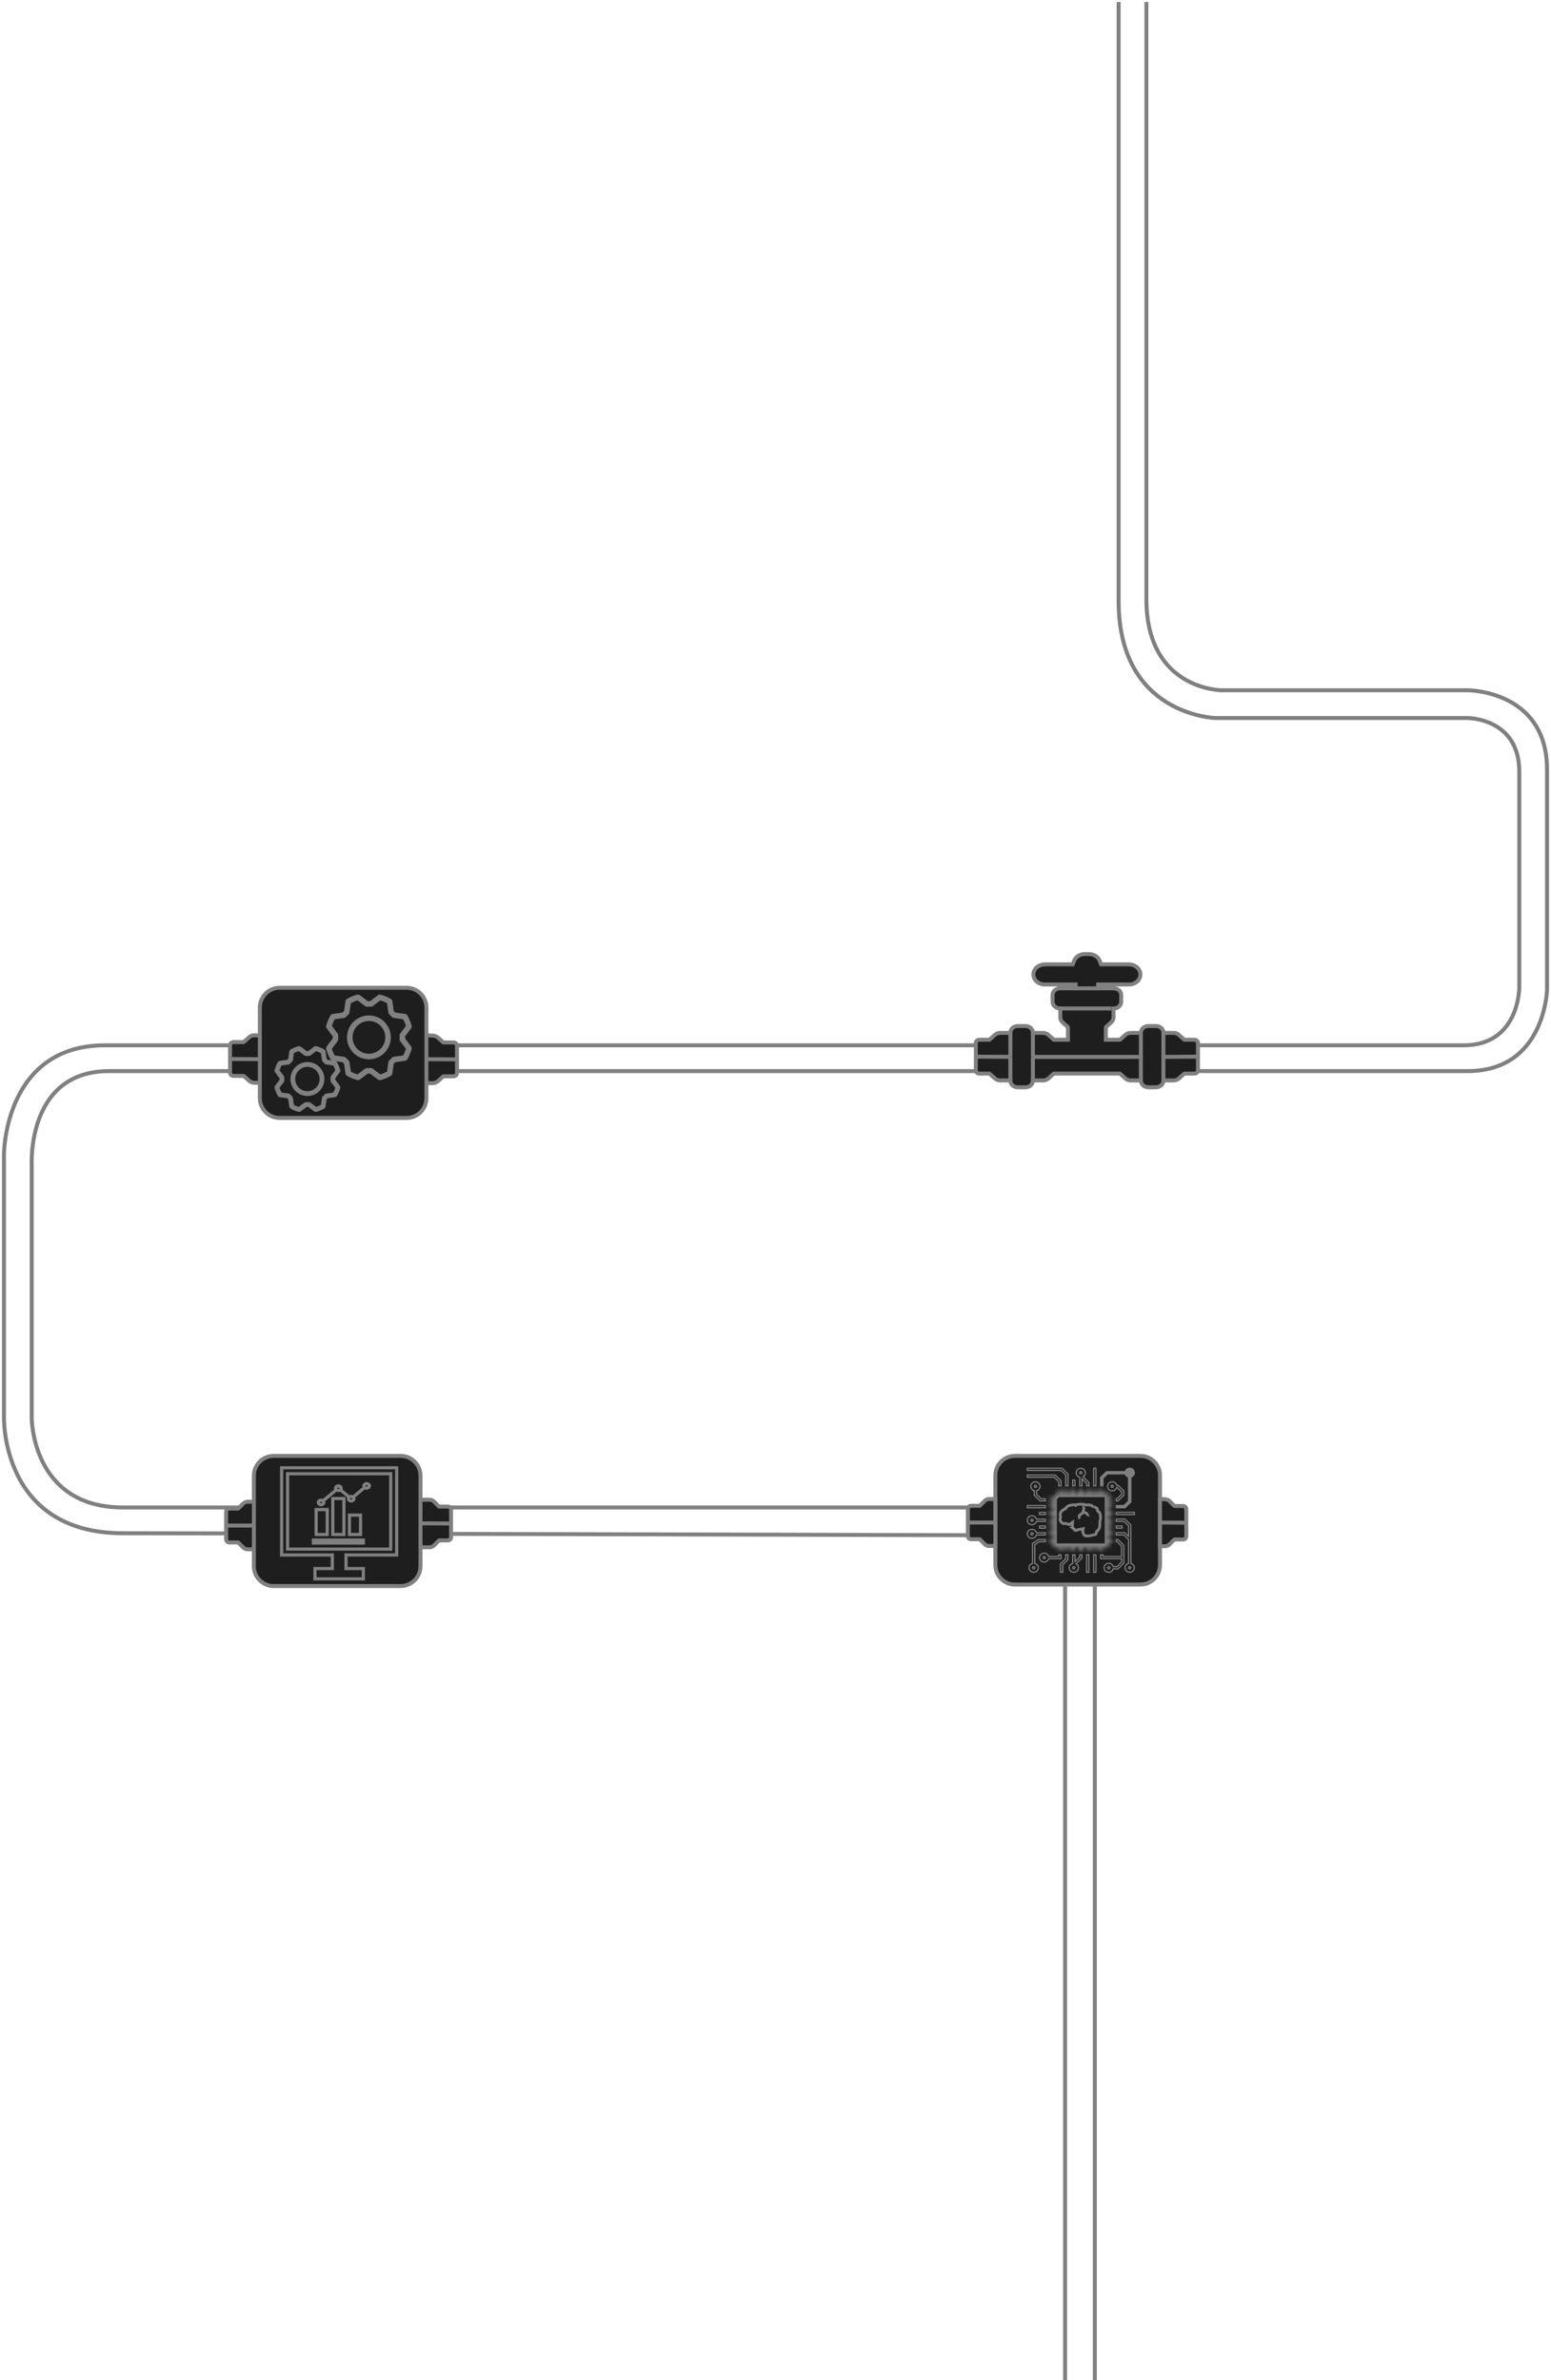 <svg width="100%" height="100%" viewBox="0 0 391 600" fill="none" xmlns="http://www.w3.org/2000/svg">
<path d="M268.5 399.5V600" stroke="#808080"/>
<path d="M276 399.5V600" stroke="gray"/>
<path d="M289 0.5C289 0.5 289 128 289 151C289 174 308 174 308 174H370C370 174 390 174 390 194C390 214 390 249.5 390 249.5C390 249.5 389.5 270 370 270C350.5 270 48.5 270 27.5 270C6.5 270 8 294 8 294V357.5C8 357.5 8 380 31 380C54 380 246.5 380 246.5 380" stroke="#808080"/>
<path d="M282 0.5C282 0.5 282 122.5 282 151.5C282 180.5 306.5 181 306.5 181H370C370 181 383 181 383 194.5C383 208 383 249 383 249C383 249 383 263.5 369 263.5C355 263.5 52 263.5 26.5 263.5C1 263.5 1 291 1 291V357C1 357 5.72205e-06 386.5 31 386.5C62 386.5 246 387 246 387" stroke="#808080"/>
<path d="M109.063 273.041H107.5V267V260.959L109.062 261.054C109.563 261.054 110.034 261.228 110.388 261.544L111.757 262.766C111.768 262.776 111.783 262.782 111.799 262.782H114.301C114.802 262.782 115.208 263.144 115.208 263.592V267.048V270.503C115.208 270.951 114.802 271.313 114.301 271.313H111.799C111.783 271.313 111.768 271.319 111.756 271.329L110.388 272.551C110.034 272.867 109.563 273.041 109.063 273.041Z" fill="#1E1E1E"/>
<path d="M64.146 260.959L65.5 261.054V266.993V272.946H64.146C63.645 272.946 63.175 272.772 62.821 272.456L61.452 271.234C61.441 271.224 61.425 271.218 61.409 271.218H58.907C58.406 271.218 58 270.856 58 270.408V266.952V263.497C58 263.049 58.406 262.687 58.907 262.687H61.409C61.425 262.687 61.441 262.681 61.452 262.671L62.82 261.449C63.175 261.133 63.645 260.959 64.146 260.959Z" fill="#1E1E1E"/>
<path d="M65.5 254C65.5 251.239 67.739 249 70.5 249H102.5C105.261 249 107.5 251.239 107.5 254V276.812C107.5 279.574 105.261 281.812 102.5 281.812H70.5C67.739 281.812 65.5 279.574 65.5 276.812V254Z" fill="#1E1E1E"/>
<path d="M115.208 267.048V270.503C115.208 270.951 114.802 271.313 114.301 271.313H111.799C111.783 271.313 111.768 271.319 111.756 271.329L110.388 272.551C110.034 272.867 109.563 273.041 109.063 273.041H107.5V267M115.208 267.048V263.592C115.208 263.144 114.802 262.782 114.301 262.782H111.799C111.783 262.782 111.768 262.776 111.757 262.766L110.388 261.544C110.034 261.228 109.563 261.054 109.062 261.054L107.5 260.959V267M115.208 267.048L107.5 267M58 266.952V263.497C58 263.049 58.406 262.687 58.907 262.687H61.409C61.425 262.687 61.441 262.681 61.452 262.671L62.82 261.449C63.175 261.133 63.645 260.959 64.146 260.959L65.5 261.054V266.993M58 266.952V270.408C58 270.856 58.406 271.218 58.907 271.218H61.409C61.425 271.218 61.441 271.224 61.452 271.234L62.821 272.456C63.175 272.772 63.645 272.946 64.146 272.946H65.5V266.993M58 266.952L65.5 266.993M70.5 281.812H102.5C105.261 281.812 107.5 279.574 107.5 276.812V254C107.5 251.239 105.261 249 102.5 249H70.5C67.739 249 65.5 251.239 65.5 254V276.812C65.5 279.574 67.739 281.812 70.5 281.812Z" stroke="#808080"/>
<mask id="path-7-outside-1_35_72" maskUnits="userSpaceOnUse" x="68.5" y="250" width="36" height="31" fill="black">
<rect fill="white" x="68.5" y="250" width="36" height="31"/>
<path d="M93 256.27C91.966 256.27 90.954 256.577 90.094 257.152C89.234 257.726 88.564 258.543 88.168 259.499C87.773 260.454 87.669 261.506 87.871 262.52C88.073 263.535 88.571 264.466 89.302 265.198C90.033 265.929 90.965 266.427 91.98 266.629C92.994 266.831 94.046 266.727 95.001 266.331C95.957 265.936 96.774 265.265 97.348 264.405C97.923 263.545 98.23 262.534 98.23 261.5C98.228 260.113 97.677 258.784 96.696 257.804C95.716 256.823 94.386 256.272 93 256.27ZM93 265.925C92.125 265.925 91.269 265.665 90.541 265.179C89.814 264.693 89.247 264.002 88.912 263.193C88.577 262.385 88.489 261.495 88.66 260.637C88.831 259.778 89.252 258.99 89.871 258.371C90.49 257.752 91.278 257.331 92.137 257.16C92.995 256.989 93.885 257.077 94.693 257.412C95.502 257.747 96.193 258.314 96.679 259.042C97.165 259.769 97.425 260.625 97.425 261.5C97.424 262.673 96.957 263.798 96.127 264.627C95.298 265.457 94.173 265.924 93 265.925ZM103.42 263.995L101.84 261.889C101.847 261.631 101.842 261.3 101.838 261.114L103.419 259.006C103.456 258.957 103.481 258.9 103.492 258.84C103.504 258.78 103.501 258.719 103.485 258.66C103.243 257.762 102.886 256.9 102.424 256.094C102.393 256.041 102.351 255.996 102.301 255.962C102.25 255.927 102.192 255.905 102.132 255.896L99.528 255.524C99.353 255.333 99.167 255.147 98.975 254.972L98.604 252.369C98.595 252.309 98.573 252.251 98.538 252.2C98.504 252.15 98.459 252.108 98.406 252.077C97.6 251.614 96.738 251.257 95.841 251.014C95.782 250.998 95.72 250.996 95.66 251.007C95.6 251.019 95.544 251.044 95.495 251.08L93.391 252.658C93.131 252.647 92.869 252.647 92.609 252.658L90.506 251.081C90.457 251.045 90.4 251.019 90.341 251.008C90.281 250.996 90.219 250.999 90.16 251.015C89.262 251.257 88.4 251.614 87.594 252.076C87.541 252.107 87.496 252.149 87.462 252.199C87.427 252.25 87.405 252.308 87.396 252.368L87.025 254.972C86.833 255.147 86.647 255.333 86.472 255.525L83.869 255.896C83.809 255.905 83.751 255.927 83.701 255.962C83.65 255.996 83.608 256.041 83.577 256.094C83.114 256.9 82.757 257.762 82.514 258.659C82.498 258.718 82.496 258.78 82.507 258.84C82.519 258.9 82.544 258.956 82.581 259.005L84.16 261.111C84.153 261.369 84.158 261.7 84.162 261.886L82.581 263.994C82.544 264.043 82.519 264.1 82.508 264.16C82.496 264.22 82.499 264.281 82.515 264.34C82.757 265.238 83.114 266.1 83.576 266.906C83.607 266.959 83.649 267.004 83.699 267.038C83.75 267.073 83.808 267.095 83.868 267.104L86.472 267.476C86.647 267.667 86.833 267.853 87.025 268.028L87.396 270.631C87.405 270.691 87.427 270.749 87.462 270.8C87.496 270.85 87.541 270.892 87.594 270.923C88.4 271.386 89.262 271.743 90.159 271.986C90.218 272.002 90.28 272.004 90.34 271.993C90.4 271.981 90.456 271.956 90.505 271.92L92.609 270.342C92.869 270.353 93.131 270.353 93.391 270.342L95.494 271.919C95.543 271.955 95.6 271.981 95.659 271.992C95.719 272.004 95.781 272.001 95.84 271.985C96.738 271.743 97.6 271.386 98.406 270.924C98.459 270.893 98.504 270.851 98.538 270.801C98.573 270.75 98.595 270.692 98.604 270.632L98.976 268.026C99.163 267.849 99.394 267.611 99.522 267.476L102.131 267.104C102.191 267.095 102.249 267.073 102.3 267.038C102.35 267.004 102.392 266.959 102.423 266.906C102.886 266.1 103.243 265.238 103.486 264.341C103.502 264.282 103.504 264.22 103.493 264.16C103.481 264.1 103.456 264.044 103.42 263.995ZM101.821 266.335L99.27 266.7C99.18 266.712 99.097 266.756 99.034 266.822C99.029 266.827 98.572 267.313 98.331 267.526C98.26 267.589 98.213 267.676 98.2 267.77L97.835 270.321C97.195 270.672 96.519 270.952 95.818 271.156L93.757 269.61C93.681 269.553 93.587 269.525 93.491 269.531C93.164 269.55 92.836 269.55 92.509 269.531C92.414 269.525 92.319 269.553 92.243 269.61L90.181 271.157C89.481 270.952 88.805 270.672 88.165 270.321L87.8 267.77C87.787 267.676 87.74 267.589 87.669 267.526C87.424 267.309 87.192 267.077 86.974 266.831C86.911 266.76 86.824 266.713 86.73 266.7L84.179 266.335C83.828 265.695 83.548 265.019 83.344 264.318L84.89 262.257C84.944 262.184 84.973 262.095 84.97 262.003C84.97 261.997 84.95 261.33 84.969 261.009C84.975 260.914 84.947 260.819 84.89 260.743L83.343 258.681C83.548 257.981 83.828 257.304 84.18 256.665L86.73 256.301C86.824 256.287 86.911 256.24 86.974 256.169C87.191 255.924 87.423 255.692 87.669 255.474C87.74 255.411 87.787 255.324 87.8 255.23L88.165 252.679C88.805 252.328 89.481 252.048 90.182 251.844L92.243 253.39C92.319 253.447 92.413 253.475 92.509 253.469C92.836 253.45 93.164 253.45 93.491 253.469C93.586 253.475 93.681 253.447 93.757 253.39L95.819 251.843C96.519 252.048 97.195 252.328 97.835 252.679L98.2 255.23C98.213 255.324 98.26 255.411 98.331 255.474C98.576 255.691 98.808 255.923 99.026 256.169C99.089 256.24 99.176 256.287 99.27 256.3L101.821 256.665C102.172 257.305 102.452 257.981 102.656 258.682L101.11 260.743C101.056 260.816 101.027 260.905 101.03 260.997C101.03 261.003 101.05 261.67 101.031 261.991C101.025 262.086 101.053 262.181 101.11 262.257L102.657 264.319C102.452 265.019 102.172 265.696 101.821 266.335Z"/>
<path d="M77.5 268.016C76.712 268.016 75.942 268.249 75.286 268.687C74.631 269.125 74.12 269.747 73.819 270.475C73.517 271.203 73.438 272.004 73.592 272.777C73.746 273.55 74.125 274.26 74.683 274.817C75.24 275.375 75.95 275.754 76.723 275.908C77.496 276.062 78.297 275.983 79.025 275.681C79.753 275.38 80.375 274.869 80.813 274.214C81.251 273.558 81.484 272.788 81.484 272C81.483 270.944 81.063 269.931 80.316 269.184C79.569 268.437 78.556 268.017 77.5 268.016ZM77.5 275.371C76.833 275.371 76.181 275.174 75.627 274.803C75.072 274.433 74.64 273.906 74.385 273.29C74.13 272.674 74.063 271.996 74.193 271.342C74.323 270.688 74.644 270.087 75.116 269.616C75.588 269.144 76.188 268.823 76.842 268.693C77.496 268.563 78.174 268.63 78.79 268.885C79.406 269.14 79.933 269.572 80.303 270.127C80.674 270.681 80.871 271.333 80.871 272C80.87 272.894 80.515 273.751 79.883 274.383C79.251 275.015 78.394 275.37 77.5 275.371ZM85.439 273.901L84.235 272.296C84.241 272.1 84.237 271.847 84.234 271.706L85.438 270.1C85.466 270.063 85.485 270.019 85.494 269.974C85.503 269.928 85.501 269.881 85.489 269.836C85.304 269.152 85.032 268.495 84.68 267.881C84.657 267.841 84.625 267.806 84.586 267.78C84.548 267.754 84.504 267.737 84.457 267.73L82.474 267.447C82.34 267.301 82.199 267.16 82.053 267.026L81.769 265.043C81.763 264.997 81.746 264.953 81.72 264.915C81.694 264.876 81.659 264.844 81.619 264.821C81.005 264.468 80.348 264.196 79.665 264.011C79.62 263.998 79.573 263.997 79.527 264.006C79.481 264.014 79.438 264.033 79.401 264.061L77.798 265.264C77.6 265.255 77.4 265.255 77.202 265.264L75.6 264.062C75.562 264.034 75.519 264.015 75.474 264.006C75.428 263.997 75.381 263.999 75.336 264.011C74.652 264.196 73.995 264.467 73.381 264.82C73.341 264.843 73.306 264.875 73.28 264.914C73.254 264.952 73.237 264.996 73.231 265.043L72.947 267.026C72.801 267.16 72.66 267.301 72.526 267.447L70.543 267.731C70.497 267.737 70.453 267.754 70.415 267.78C70.376 267.806 70.344 267.841 70.321 267.881C69.968 268.495 69.695 269.152 69.511 269.835C69.499 269.88 69.497 269.928 69.505 269.973C69.514 270.019 69.533 270.062 69.561 270.099L70.765 271.704C70.759 271.9 70.763 272.153 70.766 272.294L69.562 273.9C69.534 273.937 69.515 273.981 69.506 274.026C69.497 274.072 69.499 274.119 69.511 274.164C69.696 274.848 69.968 275.505 70.32 276.119C70.343 276.159 70.375 276.194 70.414 276.22C70.452 276.246 70.496 276.263 70.543 276.27L72.526 276.553C72.66 276.699 72.801 276.84 72.947 276.974L73.231 278.957C73.237 279.003 73.254 279.047 73.28 279.085C73.306 279.124 73.341 279.156 73.381 279.179C73.995 279.532 74.652 279.804 75.335 279.989C75.38 280.002 75.427 280.003 75.473 279.994C75.519 279.986 75.562 279.967 75.599 279.939L77.202 278.736C77.4 278.745 77.6 278.745 77.798 278.736L79.4 279.938C79.438 279.966 79.481 279.985 79.526 279.994C79.572 280.003 79.619 280.001 79.664 279.989C80.348 279.804 81.005 279.533 81.619 279.18C81.659 279.157 81.694 279.125 81.72 279.086C81.746 279.048 81.763 279.004 81.769 278.957L82.053 276.972C82.196 276.837 82.372 276.656 82.469 276.553L84.457 276.269C84.503 276.263 84.547 276.246 84.585 276.22C84.624 276.194 84.656 276.159 84.679 276.119C85.032 275.505 85.305 274.848 85.489 274.165C85.501 274.12 85.503 274.072 85.495 274.027C85.486 273.981 85.467 273.938 85.439 273.901ZM84.22 275.684L82.277 275.962C82.209 275.971 82.145 276.004 82.097 276.055C82.094 276.059 81.745 276.429 81.562 276.591C81.507 276.639 81.472 276.705 81.462 276.777L81.184 278.721C80.697 278.988 80.181 279.202 79.647 279.357L78.077 278.179C78.019 278.136 77.947 278.114 77.874 278.119C77.625 278.134 77.375 278.134 77.126 278.119C77.053 278.114 76.981 278.136 76.923 278.179L75.353 279.358C74.819 279.202 74.303 278.988 73.816 278.72L73.538 276.777C73.528 276.705 73.493 276.639 73.438 276.591C73.251 276.426 73.075 276.249 72.909 276.062C72.861 276.007 72.795 275.972 72.723 275.962L70.779 275.684C70.511 275.196 70.298 274.681 70.143 274.147L71.321 272.577C71.362 272.521 71.384 272.453 71.382 272.384C71.382 272.378 71.367 271.87 71.381 271.626C71.386 271.553 71.364 271.481 71.321 271.423L70.142 269.853C70.298 269.319 70.512 268.803 70.78 268.316L72.723 268.039C72.795 268.028 72.861 267.993 72.909 267.938C73.074 267.751 73.251 267.574 73.438 267.409C73.493 267.361 73.528 267.295 73.538 267.223L73.816 265.279C74.303 265.012 74.819 264.798 75.353 264.643L76.923 265.821C76.981 265.864 77.053 265.886 77.126 265.881C77.375 265.866 77.625 265.866 77.874 265.881C77.947 265.886 78.019 265.864 78.077 265.821L79.647 264.642C80.181 264.798 80.697 265.012 81.184 265.28L81.462 267.223C81.472 267.295 81.507 267.361 81.562 267.409C81.749 267.574 81.925 267.751 82.091 267.938C82.139 267.993 82.205 268.028 82.277 268.038L84.221 268.316C84.489 268.804 84.702 269.319 84.857 269.853L83.679 271.423C83.638 271.479 83.616 271.547 83.618 271.616C83.618 271.622 83.633 272.13 83.619 272.374C83.614 272.447 83.636 272.519 83.679 272.577L84.858 274.147C84.702 274.681 84.488 275.197 84.22 275.684Z"/>
</mask>
<path d="M93 256.27C91.966 256.27 90.954 256.577 90.094 257.152C89.234 257.726 88.564 258.543 88.168 259.499C87.773 260.454 87.669 261.506 87.871 262.52C88.073 263.535 88.571 264.466 89.302 265.198C90.033 265.929 90.965 266.427 91.98 266.629C92.994 266.831 94.046 266.727 95.001 266.331C95.957 265.936 96.774 265.265 97.348 264.405C97.923 263.545 98.23 262.534 98.23 261.5C98.228 260.113 97.677 258.784 96.696 257.804C95.716 256.823 94.386 256.272 93 256.27ZM93 265.925C92.125 265.925 91.269 265.665 90.541 265.179C89.814 264.693 89.247 264.002 88.912 263.193C88.577 262.385 88.489 261.495 88.66 260.637C88.831 259.778 89.252 258.99 89.871 258.371C90.49 257.752 91.278 257.331 92.137 257.16C92.995 256.989 93.885 257.077 94.693 257.412C95.502 257.747 96.193 258.314 96.679 259.042C97.165 259.769 97.425 260.625 97.425 261.5C97.424 262.673 96.957 263.798 96.127 264.627C95.298 265.457 94.173 265.924 93 265.925ZM103.42 263.995L101.84 261.889C101.847 261.631 101.842 261.3 101.838 261.114L103.419 259.006C103.456 258.957 103.481 258.9 103.492 258.84C103.504 258.78 103.501 258.719 103.485 258.66C103.243 257.762 102.886 256.9 102.424 256.094C102.393 256.041 102.351 255.996 102.301 255.962C102.25 255.927 102.192 255.905 102.132 255.896L99.528 255.524C99.353 255.333 99.167 255.147 98.975 254.972L98.604 252.369C98.595 252.309 98.573 252.251 98.538 252.2C98.504 252.15 98.459 252.108 98.406 252.077C97.6 251.614 96.738 251.257 95.841 251.014C95.782 250.998 95.72 250.996 95.66 251.007C95.6 251.019 95.544 251.044 95.495 251.08L93.391 252.658C93.131 252.647 92.869 252.647 92.609 252.658L90.506 251.081C90.457 251.045 90.4 251.019 90.341 251.008C90.281 250.996 90.219 250.999 90.16 251.015C89.262 251.257 88.4 251.614 87.594 252.076C87.541 252.107 87.496 252.149 87.462 252.199C87.427 252.25 87.405 252.308 87.396 252.368L87.025 254.972C86.833 255.147 86.647 255.333 86.472 255.525L83.869 255.896C83.809 255.905 83.751 255.927 83.701 255.962C83.65 255.996 83.608 256.041 83.577 256.094C83.114 256.9 82.757 257.762 82.514 258.659C82.498 258.718 82.496 258.78 82.507 258.84C82.519 258.9 82.544 258.956 82.581 259.005L84.16 261.111C84.153 261.369 84.158 261.7 84.162 261.886L82.581 263.994C82.544 264.043 82.519 264.1 82.508 264.16C82.496 264.22 82.499 264.281 82.515 264.34C82.757 265.238 83.114 266.1 83.576 266.906C83.607 266.959 83.649 267.004 83.699 267.038C83.75 267.073 83.808 267.095 83.868 267.104L86.472 267.476C86.647 267.667 86.833 267.853 87.025 268.028L87.396 270.631C87.405 270.691 87.427 270.749 87.462 270.8C87.496 270.85 87.541 270.892 87.594 270.923C88.4 271.386 89.262 271.743 90.159 271.986C90.218 272.002 90.28 272.004 90.34 271.993C90.4 271.981 90.456 271.956 90.505 271.92L92.609 270.342C92.869 270.353 93.131 270.353 93.391 270.342L95.494 271.919C95.543 271.955 95.6 271.981 95.659 271.992C95.719 272.004 95.781 272.001 95.84 271.985C96.738 271.743 97.6 271.386 98.406 270.924C98.459 270.893 98.504 270.851 98.538 270.801C98.573 270.75 98.595 270.692 98.604 270.632L98.976 268.026C99.163 267.849 99.394 267.611 99.522 267.476L102.131 267.104C102.191 267.095 102.249 267.073 102.3 267.038C102.35 267.004 102.392 266.959 102.423 266.906C102.886 266.1 103.243 265.238 103.486 264.341C103.502 264.282 103.504 264.22 103.493 264.16C103.481 264.1 103.456 264.044 103.42 263.995ZM101.821 266.335L99.27 266.7C99.18 266.712 99.097 266.756 99.034 266.822C99.029 266.827 98.572 267.313 98.331 267.526C98.26 267.589 98.213 267.676 98.2 267.77L97.835 270.321C97.195 270.672 96.519 270.952 95.818 271.156L93.757 269.61C93.681 269.553 93.587 269.525 93.491 269.531C93.164 269.55 92.836 269.55 92.509 269.531C92.414 269.525 92.319 269.553 92.243 269.61L90.181 271.157C89.481 270.952 88.805 270.672 88.165 270.321L87.8 267.77C87.787 267.676 87.74 267.589 87.669 267.526C87.424 267.309 87.192 267.077 86.974 266.831C86.911 266.76 86.824 266.713 86.73 266.7L84.179 266.335C83.828 265.695 83.548 265.019 83.344 264.318L84.89 262.257C84.944 262.184 84.973 262.095 84.97 262.003C84.97 261.997 84.95 261.33 84.969 261.009C84.975 260.914 84.947 260.819 84.89 260.743L83.343 258.681C83.548 257.981 83.828 257.304 84.18 256.665L86.73 256.301C86.824 256.287 86.911 256.24 86.974 256.169C87.191 255.924 87.423 255.692 87.669 255.474C87.74 255.411 87.787 255.324 87.8 255.23L88.165 252.679C88.805 252.328 89.481 252.048 90.182 251.844L92.243 253.39C92.319 253.447 92.413 253.475 92.509 253.469C92.836 253.45 93.164 253.45 93.491 253.469C93.586 253.475 93.681 253.447 93.757 253.39L95.819 251.843C96.519 252.048 97.195 252.328 97.835 252.679L98.2 255.23C98.213 255.324 98.26 255.411 98.331 255.474C98.576 255.691 98.808 255.923 99.026 256.169C99.089 256.24 99.176 256.287 99.27 256.3L101.821 256.665C102.172 257.305 102.452 257.981 102.656 258.682L101.11 260.743C101.056 260.816 101.027 260.905 101.03 260.997C101.03 261.003 101.05 261.67 101.031 261.991C101.025 262.086 101.053 262.181 101.11 262.257L102.657 264.319C102.452 265.019 102.172 265.696 101.821 266.335Z" fill="#808080"/>
<path d="M77.5 268.016C76.712 268.016 75.942 268.249 75.286 268.687C74.631 269.125 74.12 269.747 73.819 270.475C73.517 271.203 73.438 272.004 73.592 272.777C73.746 273.55 74.125 274.26 74.683 274.817C75.24 275.375 75.95 275.754 76.723 275.908C77.496 276.062 78.297 275.983 79.025 275.681C79.753 275.38 80.375 274.869 80.813 274.214C81.251 273.558 81.484 272.788 81.484 272C81.483 270.944 81.063 269.931 80.316 269.184C79.569 268.437 78.556 268.017 77.5 268.016ZM77.5 275.371C76.833 275.371 76.181 275.174 75.627 274.803C75.072 274.433 74.64 273.906 74.385 273.29C74.13 272.674 74.063 271.996 74.193 271.342C74.323 270.688 74.644 270.087 75.116 269.616C75.588 269.144 76.188 268.823 76.842 268.693C77.496 268.563 78.174 268.63 78.79 268.885C79.406 269.14 79.933 269.572 80.303 270.127C80.674 270.681 80.871 271.333 80.871 272C80.87 272.894 80.515 273.751 79.883 274.383C79.251 275.015 78.394 275.37 77.5 275.371ZM85.439 273.901L84.235 272.296C84.241 272.1 84.237 271.847 84.234 271.706L85.438 270.1C85.466 270.063 85.485 270.019 85.494 269.974C85.503 269.928 85.501 269.881 85.489 269.836C85.304 269.152 85.032 268.495 84.68 267.881C84.657 267.841 84.625 267.806 84.586 267.78C84.548 267.754 84.504 267.737 84.457 267.73L82.474 267.447C82.34 267.301 82.199 267.16 82.053 267.026L81.769 265.043C81.763 264.997 81.746 264.953 81.72 264.915C81.694 264.876 81.659 264.844 81.619 264.821C81.005 264.468 80.348 264.196 79.665 264.011C79.62 263.998 79.573 263.997 79.527 264.006C79.481 264.014 79.438 264.033 79.401 264.061L77.798 265.264C77.6 265.255 77.4 265.255 77.202 265.264L75.6 264.062C75.562 264.034 75.519 264.015 75.474 264.006C75.428 263.997 75.381 263.999 75.336 264.011C74.652 264.196 73.995 264.467 73.381 264.82C73.341 264.843 73.306 264.875 73.28 264.914C73.254 264.952 73.237 264.996 73.231 265.043L72.947 267.026C72.801 267.16 72.66 267.301 72.526 267.447L70.543 267.731C70.497 267.737 70.453 267.754 70.415 267.78C70.376 267.806 70.344 267.841 70.321 267.881C69.968 268.495 69.695 269.152 69.511 269.835C69.499 269.88 69.497 269.928 69.505 269.973C69.514 270.019 69.533 270.062 69.561 270.099L70.765 271.704C70.759 271.9 70.763 272.153 70.766 272.294L69.562 273.9C69.534 273.937 69.515 273.981 69.506 274.026C69.497 274.072 69.499 274.119 69.511 274.164C69.696 274.848 69.968 275.505 70.32 276.119C70.343 276.159 70.375 276.194 70.414 276.22C70.452 276.246 70.496 276.263 70.543 276.27L72.526 276.553C72.66 276.699 72.801 276.84 72.947 276.974L73.231 278.957C73.237 279.003 73.254 279.047 73.28 279.085C73.306 279.124 73.341 279.156 73.381 279.179C73.995 279.532 74.652 279.804 75.335 279.989C75.38 280.002 75.427 280.003 75.473 279.994C75.519 279.986 75.562 279.967 75.599 279.939L77.202 278.736C77.4 278.745 77.6 278.745 77.798 278.736L79.4 279.938C79.438 279.966 79.481 279.985 79.526 279.994C79.572 280.003 79.619 280.001 79.664 279.989C80.348 279.804 81.005 279.533 81.619 279.18C81.659 279.157 81.694 279.125 81.72 279.086C81.746 279.048 81.763 279.004 81.769 278.957L82.053 276.972C82.196 276.837 82.372 276.656 82.469 276.553L84.457 276.269C84.503 276.263 84.547 276.246 84.585 276.22C84.624 276.194 84.656 276.159 84.679 276.119C85.032 275.505 85.305 274.848 85.489 274.165C85.501 274.12 85.503 274.072 85.495 274.027C85.486 273.981 85.467 273.938 85.439 273.901ZM84.22 275.684L82.277 275.962C82.209 275.971 82.145 276.004 82.097 276.055C82.094 276.059 81.745 276.429 81.562 276.591C81.507 276.639 81.472 276.705 81.462 276.777L81.184 278.721C80.697 278.988 80.181 279.202 79.647 279.357L78.077 278.179C78.019 278.136 77.947 278.114 77.874 278.119C77.625 278.134 77.375 278.134 77.126 278.119C77.053 278.114 76.981 278.136 76.923 278.179L75.353 279.358C74.819 279.202 74.303 278.988 73.816 278.72L73.538 276.777C73.528 276.705 73.493 276.639 73.438 276.591C73.251 276.426 73.075 276.249 72.909 276.062C72.861 276.007 72.795 275.972 72.723 275.962L70.779 275.684C70.511 275.196 70.298 274.681 70.143 274.147L71.321 272.577C71.362 272.521 71.384 272.453 71.382 272.384C71.382 272.378 71.367 271.87 71.381 271.626C71.386 271.553 71.364 271.481 71.321 271.423L70.142 269.853C70.298 269.319 70.512 268.803 70.78 268.316L72.723 268.039C72.795 268.028 72.861 267.993 72.909 267.938C73.074 267.751 73.251 267.574 73.438 267.409C73.493 267.361 73.528 267.295 73.538 267.223L73.816 265.279C74.303 265.012 74.819 264.798 75.353 264.643L76.923 265.821C76.981 265.864 77.053 265.886 77.126 265.881C77.375 265.866 77.625 265.866 77.874 265.881C77.947 265.886 78.019 265.864 78.077 265.821L79.647 264.642C80.181 264.798 80.697 265.012 81.184 265.28L81.462 267.223C81.472 267.295 81.507 267.361 81.562 267.409C81.749 267.574 81.925 267.751 82.091 267.938C82.139 267.993 82.205 268.028 82.277 268.038L84.221 268.316C84.489 268.804 84.702 269.319 84.857 269.853L83.679 271.423C83.638 271.479 83.616 271.547 83.618 271.616C83.618 271.622 83.633 272.13 83.619 272.374C83.614 272.447 83.636 272.519 83.679 272.577L84.858 274.147C84.702 274.681 84.488 275.197 84.22 275.684Z" fill="#808080"/>
<path d="M93 256.27C91.966 256.27 90.954 256.577 90.094 257.152C89.234 257.726 88.564 258.543 88.168 259.499C87.773 260.454 87.669 261.506 87.871 262.52C88.073 263.535 88.571 264.466 89.302 265.198C90.033 265.929 90.965 266.427 91.98 266.629C92.994 266.831 94.046 266.727 95.001 266.331C95.957 265.936 96.774 265.265 97.348 264.405C97.923 263.545 98.23 262.534 98.23 261.5C98.228 260.113 97.677 258.784 96.696 257.804C95.716 256.823 94.386 256.272 93 256.27ZM93 265.925C92.125 265.925 91.269 265.665 90.541 265.179C89.814 264.693 89.247 264.002 88.912 263.193C88.577 262.385 88.489 261.495 88.66 260.637C88.831 259.778 89.252 258.99 89.871 258.371C90.49 257.752 91.278 257.331 92.137 257.16C92.995 256.989 93.885 257.077 94.693 257.412C95.502 257.747 96.193 258.314 96.679 259.042C97.165 259.769 97.425 260.625 97.425 261.5C97.424 262.673 96.957 263.798 96.127 264.627C95.298 265.457 94.173 265.924 93 265.925ZM103.42 263.995L101.84 261.889C101.847 261.631 101.842 261.3 101.838 261.114L103.419 259.006C103.456 258.957 103.481 258.9 103.492 258.84C103.504 258.78 103.501 258.719 103.485 258.66C103.243 257.762 102.886 256.9 102.424 256.094C102.393 256.041 102.351 255.996 102.301 255.962C102.25 255.927 102.192 255.905 102.132 255.896L99.528 255.524C99.353 255.333 99.167 255.147 98.975 254.972L98.604 252.369C98.595 252.309 98.573 252.251 98.538 252.2C98.504 252.15 98.459 252.108 98.406 252.077C97.6 251.614 96.738 251.257 95.841 251.014C95.782 250.998 95.72 250.996 95.66 251.007C95.6 251.019 95.544 251.044 95.495 251.08L93.391 252.658C93.131 252.647 92.869 252.647 92.609 252.658L90.506 251.081C90.457 251.045 90.4 251.019 90.341 251.008C90.281 250.996 90.219 250.999 90.16 251.015C89.262 251.257 88.4 251.614 87.594 252.076C87.541 252.107 87.496 252.149 87.462 252.199C87.427 252.25 87.405 252.308 87.396 252.368L87.025 254.972C86.833 255.147 86.647 255.333 86.472 255.525L83.869 255.896C83.809 255.905 83.751 255.927 83.701 255.962C83.65 255.996 83.608 256.041 83.577 256.094C83.114 256.9 82.757 257.762 82.514 258.659C82.498 258.718 82.496 258.78 82.507 258.84C82.519 258.9 82.544 258.956 82.581 259.005L84.16 261.111C84.153 261.369 84.158 261.7 84.162 261.886L82.581 263.994C82.544 264.043 82.519 264.1 82.508 264.16C82.496 264.22 82.499 264.281 82.515 264.34C82.757 265.238 83.114 266.1 83.576 266.906C83.607 266.959 83.649 267.004 83.699 267.038C83.75 267.073 83.808 267.095 83.868 267.104L86.472 267.476C86.647 267.667 86.833 267.853 87.025 268.028L87.396 270.631C87.405 270.691 87.427 270.749 87.462 270.8C87.496 270.85 87.541 270.892 87.594 270.923C88.4 271.386 89.262 271.743 90.159 271.986C90.218 272.002 90.28 272.004 90.34 271.993C90.4 271.981 90.456 271.956 90.505 271.92L92.609 270.342C92.869 270.353 93.131 270.353 93.391 270.342L95.494 271.919C95.543 271.955 95.6 271.981 95.659 271.992C95.719 272.004 95.781 272.001 95.84 271.985C96.738 271.743 97.6 271.386 98.406 270.924C98.459 270.893 98.504 270.851 98.538 270.801C98.573 270.75 98.595 270.692 98.604 270.632L98.976 268.026C99.163 267.849 99.394 267.611 99.522 267.476L102.131 267.104C102.191 267.095 102.249 267.073 102.3 267.038C102.35 267.004 102.392 266.959 102.423 266.906C102.886 266.1 103.243 265.238 103.486 264.341C103.502 264.282 103.504 264.22 103.493 264.16C103.481 264.1 103.456 264.044 103.42 263.995ZM101.821 266.335L99.27 266.7C99.18 266.712 99.097 266.756 99.034 266.822C99.029 266.827 98.572 267.313 98.331 267.526C98.26 267.589 98.213 267.676 98.2 267.77L97.835 270.321C97.195 270.672 96.519 270.952 95.818 271.156L93.757 269.61C93.681 269.553 93.587 269.525 93.491 269.531C93.164 269.55 92.836 269.55 92.509 269.531C92.414 269.525 92.319 269.553 92.243 269.61L90.181 271.157C89.481 270.952 88.805 270.672 88.165 270.321L87.8 267.77C87.787 267.676 87.74 267.589 87.669 267.526C87.424 267.309 87.192 267.077 86.974 266.831C86.911 266.76 86.824 266.713 86.73 266.7L84.179 266.335C83.828 265.695 83.548 265.019 83.344 264.318L84.89 262.257C84.944 262.184 84.973 262.095 84.97 262.003C84.97 261.997 84.95 261.33 84.969 261.009C84.975 260.914 84.947 260.819 84.89 260.743L83.343 258.681C83.548 257.981 83.828 257.304 84.18 256.665L86.73 256.301C86.824 256.287 86.911 256.24 86.974 256.169C87.191 255.924 87.423 255.692 87.669 255.474C87.74 255.411 87.787 255.324 87.8 255.23L88.165 252.679C88.805 252.328 89.481 252.048 90.182 251.844L92.243 253.39C92.319 253.447 92.413 253.475 92.509 253.469C92.836 253.45 93.164 253.45 93.491 253.469C93.586 253.475 93.681 253.447 93.757 253.39L95.819 251.843C96.519 252.048 97.195 252.328 97.835 252.679L98.2 255.23C98.213 255.324 98.26 255.411 98.331 255.474C98.576 255.691 98.808 255.923 99.026 256.169C99.089 256.24 99.176 256.287 99.27 256.3L101.821 256.665C102.172 257.305 102.452 257.981 102.656 258.682L101.11 260.743C101.056 260.816 101.027 260.905 101.03 260.997C101.03 261.003 101.05 261.67 101.031 261.991C101.025 262.086 101.053 262.181 101.11 262.257L102.657 264.319C102.452 265.019 102.172 265.696 101.821 266.335Z" stroke="#808080" stroke-width="0.6" mask="url(#path-7-outside-1_35_72)"/>
<path d="M77.5 268.016C76.712 268.016 75.942 268.249 75.286 268.687C74.631 269.125 74.12 269.747 73.819 270.475C73.517 271.203 73.438 272.004 73.592 272.777C73.746 273.55 74.125 274.26 74.683 274.817C75.24 275.375 75.95 275.754 76.723 275.908C77.496 276.062 78.297 275.983 79.025 275.681C79.753 275.38 80.375 274.869 80.813 274.214C81.251 273.558 81.484 272.788 81.484 272C81.483 270.944 81.063 269.931 80.316 269.184C79.569 268.437 78.556 268.017 77.5 268.016ZM77.5 275.371C76.833 275.371 76.181 275.174 75.627 274.803C75.072 274.433 74.64 273.906 74.385 273.29C74.13 272.674 74.063 271.996 74.193 271.342C74.323 270.688 74.644 270.087 75.116 269.616C75.588 269.144 76.188 268.823 76.842 268.693C77.496 268.563 78.174 268.63 78.79 268.885C79.406 269.14 79.933 269.572 80.303 270.127C80.674 270.681 80.871 271.333 80.871 272C80.87 272.894 80.515 273.751 79.883 274.383C79.251 275.015 78.394 275.37 77.5 275.371ZM85.439 273.901L84.235 272.296C84.241 272.1 84.237 271.847 84.234 271.706L85.438 270.1C85.466 270.063 85.485 270.019 85.494 269.974C85.503 269.928 85.501 269.881 85.489 269.836C85.304 269.152 85.032 268.495 84.68 267.881C84.657 267.841 84.625 267.806 84.586 267.78C84.548 267.754 84.504 267.737 84.457 267.73L82.474 267.447C82.34 267.301 82.199 267.16 82.053 267.026L81.769 265.043C81.763 264.997 81.746 264.953 81.72 264.915C81.694 264.876 81.659 264.844 81.619 264.821C81.005 264.468 80.348 264.196 79.665 264.011C79.62 263.998 79.573 263.997 79.527 264.006C79.481 264.014 79.438 264.033 79.401 264.061L77.798 265.264C77.6 265.255 77.4 265.255 77.202 265.264L75.6 264.062C75.562 264.034 75.519 264.015 75.474 264.006C75.428 263.997 75.381 263.999 75.336 264.011C74.652 264.196 73.995 264.467 73.381 264.82C73.341 264.843 73.306 264.875 73.28 264.914C73.254 264.952 73.237 264.996 73.231 265.043L72.947 267.026C72.801 267.16 72.66 267.301 72.526 267.447L70.543 267.731C70.497 267.737 70.453 267.754 70.415 267.78C70.376 267.806 70.344 267.841 70.321 267.881C69.968 268.495 69.695 269.152 69.511 269.835C69.499 269.88 69.497 269.928 69.505 269.973C69.514 270.019 69.533 270.062 69.561 270.099L70.765 271.704C70.759 271.9 70.763 272.153 70.766 272.294L69.562 273.9C69.534 273.937 69.515 273.981 69.506 274.026C69.497 274.072 69.499 274.119 69.511 274.164C69.696 274.848 69.968 275.505 70.32 276.119C70.343 276.159 70.375 276.194 70.414 276.22C70.452 276.246 70.496 276.263 70.543 276.27L72.526 276.553C72.66 276.699 72.801 276.84 72.947 276.974L73.231 278.957C73.237 279.003 73.254 279.047 73.28 279.085C73.306 279.124 73.341 279.156 73.381 279.179C73.995 279.532 74.652 279.804 75.335 279.989C75.38 280.002 75.427 280.003 75.473 279.994C75.519 279.986 75.562 279.967 75.599 279.939L77.202 278.736C77.4 278.745 77.6 278.745 77.798 278.736L79.4 279.938C79.438 279.966 79.481 279.985 79.526 279.994C79.572 280.003 79.619 280.001 79.664 279.989C80.348 279.804 81.005 279.533 81.619 279.18C81.659 279.157 81.694 279.125 81.72 279.086C81.746 279.048 81.763 279.004 81.769 278.957L82.053 276.972C82.196 276.837 82.372 276.656 82.469 276.553L84.457 276.269C84.503 276.263 84.547 276.246 84.585 276.22C84.624 276.194 84.656 276.159 84.679 276.119C85.032 275.505 85.305 274.848 85.489 274.165C85.501 274.12 85.503 274.072 85.495 274.027C85.486 273.981 85.467 273.938 85.439 273.901ZM84.22 275.684L82.277 275.962C82.209 275.971 82.145 276.004 82.097 276.055C82.094 276.059 81.745 276.429 81.562 276.591C81.507 276.639 81.472 276.705 81.462 276.777L81.184 278.721C80.697 278.988 80.181 279.202 79.647 279.357L78.077 278.179C78.019 278.136 77.947 278.114 77.874 278.119C77.625 278.134 77.375 278.134 77.126 278.119C77.053 278.114 76.981 278.136 76.923 278.179L75.353 279.358C74.819 279.202 74.303 278.988 73.816 278.72L73.538 276.777C73.528 276.705 73.493 276.639 73.438 276.591C73.251 276.426 73.075 276.249 72.909 276.062C72.861 276.007 72.795 275.972 72.723 275.962L70.779 275.684C70.511 275.196 70.298 274.681 70.143 274.147L71.321 272.577C71.362 272.521 71.384 272.453 71.382 272.384C71.382 272.378 71.367 271.87 71.381 271.626C71.386 271.553 71.364 271.481 71.321 271.423L70.142 269.853C70.298 269.319 70.512 268.803 70.78 268.316L72.723 268.039C72.795 268.028 72.861 267.993 72.909 267.938C73.074 267.751 73.251 267.574 73.438 267.409C73.493 267.361 73.528 267.295 73.538 267.223L73.816 265.279C74.303 265.012 74.819 264.798 75.353 264.643L76.923 265.821C76.981 265.864 77.053 265.886 77.126 265.881C77.375 265.866 77.625 265.866 77.874 265.881C77.947 265.886 78.019 265.864 78.077 265.821L79.647 264.642C80.181 264.798 80.697 265.012 81.184 265.28L81.462 267.223C81.472 267.295 81.507 267.361 81.562 267.409C81.749 267.574 81.925 267.751 82.091 267.938C82.139 267.993 82.205 268.028 82.277 268.038L84.221 268.316C84.489 268.804 84.702 269.319 84.857 269.853L83.679 271.423C83.638 271.479 83.616 271.547 83.618 271.616C83.618 271.622 83.633 272.13 83.619 272.374C83.614 272.447 83.636 272.519 83.679 272.577L84.858 274.147C84.702 274.681 84.488 275.197 84.22 275.684Z" stroke="#808080" stroke-width="0.6" mask="url(#path-7-outside-1_35_72)"/>
<path d="M108.268 390.041H106V383.993V378.054H108.268C108.711 378.054 109.128 378.228 109.441 378.544L110.653 379.766C110.663 379.776 110.676 379.782 110.691 379.782H112.905C113.349 379.782 113.708 380.144 113.708 380.592V384.048V387.503C113.708 387.951 113.349 388.313 112.905 388.313H110.691C110.676 388.313 110.663 388.319 110.653 388.329L109.442 389.551C109.128 389.867 108.712 390.041 108.268 390.041Z" fill="#1E1E1E"/>
<path d="M62.44 378.564H64L64 384.557V390.551H62.44C61.997 390.551 61.58 390.377 61.267 390.061L60.056 388.839C60.045 388.829 60.032 388.823 60.018 388.823H57.803C57.359 388.823 57 388.46 57 388.013V384.557V381.102C57 380.654 57.359 380.292 57.803 380.292H60.018C60.032 380.292 60.045 380.286 60.056 380.276L61.267 379.054C61.58 378.738 61.997 378.564 62.44 378.564Z" fill="#1E1E1E"/>
<path d="M64 372C64 369.239 66.239 367 69 367H101C103.761 367 106 369.239 106 372V394.812C106 397.574 103.761 399.812 101 399.812H69C66.239 399.812 64 397.574 64 394.812V372Z" fill="#1E1E1E"/>
<path d="M106 390.095V390.041M106 390.041H108.268C108.712 390.041 109.128 389.867 109.442 389.551L110.653 388.329C110.663 388.319 110.676 388.313 110.691 388.313H112.905C113.349 388.313 113.708 387.951 113.708 387.503V384.048M106 390.041V383.993M113.708 384.048V380.592C113.708 380.144 113.349 379.782 112.905 379.782H110.691C110.676 379.782 110.663 379.776 110.653 379.766L109.441 378.544C109.128 378.228 108.711 378.054 108.268 378.054H106M113.708 384.048L106 383.993M106 378.054V378M106 378.054V383.993M57 384.557V381.102C57 380.654 57.359 380.292 57.803 380.292H60.018C60.032 380.292 60.045 380.286 60.056 380.276L61.267 379.054C61.58 378.738 61.997 378.564 62.44 378.564H64L64 384.557M57 384.557V388.013C57 388.46 57.359 388.823 57.803 388.823H60.018C60.032 388.823 60.045 388.829 60.056 388.839L61.267 390.061C61.58 390.377 61.997 390.551 62.44 390.551H64V384.557M57 384.557H64M69 399.812H101C103.761 399.812 106 397.574 106 394.812V372C106 369.239 103.761 367 101 367H69C66.239 367 64 369.239 64 372V394.812C64 397.574 66.239 399.812 69 399.812Z" stroke="#808080"/>
<path d="M100 391.975V392.375H100.4V391.975H100ZM100 370H100.4V369.6H100V370ZM71 370V369.6H70.6V370H71ZM71 391.975H70.6V392.375H71V391.975ZM83.774 391.975H84.174V391.575H83.774V391.975ZM83.774 395.401V395.801H84.174V395.401H83.774ZM79.401 395.401V395.001H79.001V395.401H79.401ZM79.401 398H79.001V398.4H79.401V398ZM91.599 398V398.4H91.999V398H91.599ZM91.599 395.401H91.999V395.001H91.599V395.401ZM87.226 395.401H86.826V395.801H87.226V395.401ZM87.226 391.975V391.575H86.826V391.975H87.226ZM72.5 371.5V371.1H72.1V371.5H72.5ZM98.5 371.5H98.9V371.1H98.5V371.5ZM98.5 390.5V390.9H98.9V390.5H98.5ZM72.5 390.5H72.1V390.9H72.5V390.5ZM83.897 377.748V377.348H83.497V377.748H83.897ZM83.897 386.815H83.497V387.215H83.897V386.815ZM86.695 386.815V387.215H87.095V386.815H86.695ZM86.695 377.748H87.095V377.348H86.695V377.748ZM79.7 380.538V380.138H79.299V380.538H79.7ZM82.498 380.538H82.898V380.138H82.498V380.538ZM82.498 386.815V387.215H82.898V386.815H82.498ZM79.7 386.815H79.299V387.215H79.7V386.815ZM91.592 388.211H91.992V387.811H91.592V388.211ZM79 388.211V387.811H78.6V388.211H79ZM79 388.978H78.6V389.378H79V388.978ZM91.592 388.978V389.378H91.992V388.978H91.592ZM88.094 381.933V381.533H87.694V381.933H88.094ZM90.892 381.933H91.292V381.533H90.892V381.933ZM90.892 386.815V387.215H91.292V386.815H90.892ZM88.094 386.815H87.694V387.215H88.094V386.815ZM88.954 376.916C88.784 377.056 88.76 377.308 88.901 377.479C89.041 377.649 89.293 377.673 89.464 377.533L88.954 376.916ZM91.991 375.446C92.161 375.306 92.185 375.054 92.045 374.883C91.904 374.713 91.652 374.689 91.482 374.829L91.991 375.446ZM86.247 375.398C86.077 375.258 85.825 375.282 85.684 375.452C85.544 375.623 85.568 375.875 85.738 376.015L86.247 375.398ZM87.576 377.533C87.746 377.673 87.999 377.649 88.139 377.479C88.28 377.308 88.256 377.056 88.085 376.916L87.576 377.533ZM81.373 377.864C81.203 378.005 81.179 378.257 81.319 378.427C81.46 378.597 81.712 378.622 81.882 378.481L81.373 377.864ZM84.869 376.015C85.039 375.875 85.063 375.623 84.923 375.452C84.782 375.282 84.53 375.258 84.36 375.398L84.869 376.015ZM100 391.975H100.4V370H100H99.6V391.975H100ZM100 370V369.6H71V370V370.4H100V370ZM71 370H70.6V391.975H71H71.4V370H71ZM71 391.975V392.375H83.774V391.975V391.575H71V391.975ZM83.774 391.975H83.374V395.401H83.774H84.174V391.975H83.774ZM83.774 395.401V395.001H79.401V395.401V395.801H83.774V395.401ZM79.401 395.401H79.001V398H79.401H79.801V395.401H79.401ZM79.401 398V398.4H91.599V398V397.6H79.401V398ZM91.599 398H91.999V395.401H91.599H91.199V398H91.599ZM91.599 395.401V395.001H87.226V395.401V395.801H91.599V395.401ZM87.226 395.401H87.626V391.975H87.226H86.826V395.401H87.226ZM87.226 391.975V392.375H100V391.975V391.575H87.226V391.975ZM72.5 371.5V371.9H98.5V371.5V371.1H72.5V371.5ZM98.5 371.5H98.1V390.5H98.5H98.9V371.5H98.5ZM98.5 390.5V390.1H72.5V390.5V390.9H98.5V390.5ZM72.5 390.5H72.9V371.5H72.5H72.1V390.5H72.5ZM83.897 377.748H83.497V386.815H83.897H84.297V377.748H83.897ZM83.897 386.815V387.215H86.695V386.815V386.415H83.897V386.815ZM86.695 386.815H87.095V377.748H86.695H86.295V386.815H86.695ZM86.695 377.748V377.348H83.897V377.748V378.148H86.695V377.748ZM79.7 380.538V380.938H82.498V380.538V380.138H79.7V380.538ZM82.498 380.538H82.098V386.815H82.498H82.898V380.538H82.498ZM82.498 386.815V386.415H79.7V386.815V387.215H82.498V386.815ZM79.7 386.815H80.1V380.538H79.7H79.299V386.815H79.7ZM91.592 388.211V387.811H79V388.211V388.611H91.592V388.211ZM79 388.211H78.6V388.978H79H79.4V388.211H79ZM79 388.978V389.378H91.592V388.978V388.578H79V388.978ZM91.592 388.978H91.992V388.211H91.592H91.192V388.978H91.592ZM88.094 381.933V382.333H90.892V381.933V381.533H88.094V381.933ZM90.892 381.933H90.492V386.815H90.892H91.292V381.933H90.892ZM90.892 386.815V386.415H88.094V386.815V387.215H90.892V386.815ZM88.094 386.815H88.494V381.933H88.094H87.694V386.815H88.094ZM89.209 377.224L89.464 377.533L91.991 375.446L91.736 375.138L91.482 374.829L88.954 376.916L89.209 377.224ZM85.993 375.707L85.738 376.015L87.576 377.533L87.831 377.224L88.085 376.916L86.247 375.398L85.993 375.707ZM81.628 378.172L81.882 378.481L84.869 376.015L84.614 375.707L84.36 375.398L81.373 377.864L81.628 378.172ZM93.115 374.569H92.715C92.715 374.588 92.706 374.623 92.658 374.663C92.609 374.703 92.528 374.738 92.425 374.738V375.138V375.538C92.952 375.538 93.515 375.172 93.515 374.569H93.115ZM92.425 375.138V374.738C92.323 374.738 92.242 374.703 92.193 374.663C92.144 374.623 92.136 374.588 92.136 374.569H91.736H91.336C91.336 375.172 91.899 375.538 92.425 375.538V375.138ZM91.736 374.569H92.136C92.136 374.55 92.144 374.515 92.193 374.475C92.242 374.435 92.323 374.4 92.425 374.4V374V373.6C91.899 373.6 91.336 373.965 91.336 374.569H91.736ZM92.425 374V374.4C92.528 374.4 92.609 374.435 92.658 374.475C92.706 374.515 92.715 374.55 92.715 374.569H93.115H93.515C93.515 373.965 92.952 373.6 92.425 373.6V374ZM89.209 377.793H88.809C88.809 377.812 88.801 377.847 88.753 377.887C88.704 377.928 88.623 377.962 88.52 377.962V378.362V378.762C89.046 378.762 89.609 378.397 89.609 377.793H89.209ZM88.52 378.362V377.962C88.417 377.962 88.336 377.928 88.287 377.887C88.239 377.847 88.231 377.812 88.231 377.793H87.831H87.431C87.431 378.397 87.993 378.762 88.52 378.762V378.362ZM87.831 377.793H88.231C88.231 377.774 88.239 377.739 88.287 377.699C88.336 377.659 88.417 377.624 88.52 377.624V377.224V376.824C87.993 376.824 87.431 377.19 87.431 377.793H87.831ZM88.52 377.224V377.624C88.623 377.624 88.704 377.659 88.753 377.699C88.801 377.739 88.809 377.774 88.809 377.793H89.209H89.609C89.609 377.19 89.046 376.824 88.52 376.824V377.224ZM85.993 375.138H85.593C85.593 375.157 85.585 375.192 85.536 375.232C85.487 375.272 85.406 375.307 85.303 375.307V375.707V376.107C85.83 376.107 86.393 375.741 86.393 375.138H85.993ZM85.303 375.707V375.307C85.201 375.307 85.12 375.272 85.071 375.232C85.023 375.192 85.014 375.157 85.014 375.138H84.614H84.214C84.214 375.741 84.777 376.107 85.303 376.107V375.707ZM84.614 375.138H85.014C85.014 375.119 85.023 375.084 85.071 375.044C85.12 375.004 85.201 374.969 85.303 374.969V374.569V374.169C84.777 374.169 84.214 374.534 84.214 375.138H84.614ZM85.303 374.569V374.969C85.406 374.969 85.487 375.004 85.536 375.044C85.585 375.084 85.593 375.119 85.593 375.138H85.993H86.393C86.393 374.534 85.83 374.169 85.303 374.169V374.569ZM81.628 378.741H81.228C81.228 378.76 81.219 378.795 81.171 378.835C81.122 378.876 81.041 378.91 80.939 378.91V379.31V379.71C81.465 379.71 82.028 379.345 82.028 378.741H81.628ZM80.939 379.31V378.91C80.836 378.91 80.755 378.876 80.706 378.835C80.658 378.795 80.649 378.76 80.649 378.741H80.249H79.849C79.849 379.345 80.412 379.71 80.939 379.71V379.31ZM80.249 378.741H80.649C80.649 378.722 80.658 378.687 80.706 378.648C80.755 378.607 80.836 378.572 80.939 378.572V378.172V377.772C80.412 377.772 79.849 378.138 79.849 378.741H80.249ZM80.939 378.172V378.572C81.041 378.572 81.122 378.607 81.171 378.648C81.219 378.687 81.228 378.722 81.228 378.741H81.628H82.028C82.028 378.138 81.465 377.772 80.939 377.772V378.172Z" fill="#808080"/>
<path d="M293.292 260.37H295.854C296.355 260.37 296.825 260.544 297.18 260.861L298.548 262.083C298.559 262.093 298.575 262.098 298.591 262.098H301.093C301.594 262.098 302 262.461 302 262.908V266.364V269.82C302 270.267 301.594 270.63 301.093 270.63H298.591C298.575 270.63 298.559 270.635 298.548 270.645L297.18 271.867C296.826 272.183 296.355 272.357 295.854 272.357H293.292V272.412C293.292 273.335 292.451 274.085 291.417 274.085H289.482C288.448 274.085 287.607 273.335 287.607 272.412V272.358H285.044C284.544 272.358 284.073 272.183 283.719 271.867L282.35 270.645C282.339 270.635 282.324 270.63 282.308 270.63H265.692C265.676 270.63 265.661 270.635 265.649 270.645L264.281 271.867C263.927 272.183 263.456 272.357 262.956 272.357H260.393V272.411C260.393 273.334 259.552 274.085 258.518 274.085H256.583C255.549 274.085 254.708 273.334 254.708 272.411V272.357H252.146C251.645 272.357 251.175 272.183 250.82 271.867L249.452 270.645C249.441 270.635 249.425 270.63 249.409 270.63H246.907C246.406 270.63 246 270.267 246 269.82V262.908C246 262.461 246.406 262.098 246.907 262.098H249.409C249.425 262.098 249.441 262.093 249.452 262.082L250.82 260.861C251.174 260.544 251.645 260.37 252.146 260.37H254.708V260.316C254.708 259.393 255.549 258.643 256.583 258.643H258.518C259.552 258.643 260.393 259.393 260.393 260.316V260.37H262.956C263.456 260.37 263.927 260.544 264.281 260.861L265.65 262.083C265.661 262.093 265.676 262.098 265.692 262.098H269.223V258.946C269.223 258.932 269.216 258.918 269.205 258.908L267.836 257.686C267.482 257.37 267.287 256.95 267.287 256.503V254.215H267.227C266.193 254.215 265.352 253.464 265.352 252.541V250.813C265.352 249.89 266.193 249.139 267.227 249.139H271.158V248.167H263.356C262.521 248.167 261.732 247.841 261.191 247.273C260.649 246.705 260.417 245.953 260.552 245.209C260.772 244.002 262.022 243.092 263.46 243.092H270.443L270.763 242.235C271.151 241.197 272.234 240.5 273.46 240.5H274.54C275.766 240.5 276.849 241.197 277.237 242.235L277.557 243.092H284.54C285.978 243.092 287.228 244.002 287.448 245.209C287.583 245.953 287.351 246.705 286.809 247.273C286.268 247.841 285.479 248.167 284.644 248.167H276.842V249.139H280.773C281.807 249.139 282.648 249.89 282.648 250.813V252.541C282.648 253.464 281.807 254.215 280.773 254.215H280.713V256.503C280.713 256.95 280.518 257.37 280.164 257.686L278.795 258.908C278.784 258.918 278.778 258.932 278.778 258.946V262.098H282.308C282.324 262.098 282.339 262.093 282.351 262.082L283.719 260.861C284.073 260.544 284.544 260.37 285.044 260.37H287.607V260.316C287.607 259.393 288.448 258.643 289.482 258.643H291.417C292.451 258.643 293.292 259.393 293.292 260.316V260.37Z" fill="#1E1E1E"/>
<path d="M293.292 272.412V272.357H295.854C296.355 272.357 296.826 272.183 297.18 271.867L298.548 270.645C298.559 270.635 298.575 270.63 298.591 270.63H301.093C301.594 270.63 302 270.267 302 269.82V262.908C302 262.461 301.594 262.098 301.093 262.098H298.591C298.575 262.098 298.559 262.093 298.548 262.083L297.18 260.861C296.825 260.544 296.355 260.37 295.854 260.37H293.292V260.316C293.292 259.393 292.451 258.643 291.417 258.643H289.482C288.448 258.643 287.607 259.393 287.607 260.316V260.37H285.044C284.544 260.37 284.073 260.544 283.719 260.861L282.351 262.082C282.339 262.093 282.324 262.098 282.308 262.098H278.778V258.946C278.778 258.932 278.784 258.918 278.795 258.908L280.164 257.686C280.518 257.37 280.713 256.95 280.713 256.503V254.215H280.773C281.807 254.215 282.648 253.464 282.648 252.541V250.813C282.648 249.89 281.807 249.139 280.773 249.139H276.842V248.167H284.644C285.479 248.167 286.268 247.841 286.809 247.273C287.351 246.705 287.583 245.953 287.448 245.209C287.228 244.002 285.978 243.092 284.54 243.092H277.557L277.237 242.235C276.849 241.197 275.766 240.5 274.54 240.5H273.46C272.234 240.5 271.151 241.197 270.763 242.235L270.443 243.092H263.46C262.022 243.092 260.772 244.002 260.552 245.209C260.417 245.953 260.649 246.705 261.191 247.273C261.732 247.841 262.521 248.167 263.356 248.167H271.158V249.139H267.227C266.193 249.139 265.352 249.89 265.352 250.813V252.541C265.352 253.464 266.193 254.215 267.227 254.215H267.287V256.503C267.287 256.95 267.482 257.37 267.836 257.686L269.205 258.908C269.216 258.918 269.223 258.932 269.223 258.946V262.098H265.692C265.676 262.098 265.661 262.093 265.65 262.083L264.281 260.861C263.927 260.544 263.456 260.37 262.956 260.37H260.393V260.316C260.393 259.393 259.552 258.643 258.518 258.643H256.583C255.549 258.643 254.708 259.393 254.708 260.316V260.37H252.146C251.645 260.37 251.174 260.544 250.82 260.861L249.452 262.082C249.441 262.093 249.425 262.098 249.409 262.098H246.907C246.406 262.098 246 262.461 246 262.908V269.82C246 270.267 246.406 270.63 246.907 270.63H249.409C249.425 270.63 249.441 270.635 249.452 270.645L250.82 271.867C251.175 272.183 251.645 272.357 252.146 272.357H254.708V272.411C254.708 273.334 255.549 274.085 256.583 274.085H258.518C259.552 274.085 260.393 273.334 260.393 272.411V272.357H262.956C263.456 272.357 263.927 272.183 264.281 271.867L265.649 270.645C265.661 270.635 265.676 270.63 265.692 270.63H282.308C282.324 270.63 282.339 270.635 282.35 270.645L283.719 271.867C284.073 272.183 284.544 272.358 285.044 272.358H287.607V272.412C287.607 273.335 288.448 274.085 289.482 274.085H291.417C292.451 274.085 293.292 273.335 293.292 272.412ZM293.292 272.412V266.418L302 266.364" stroke="#808080"/>
<path d="M293.292 266.418V260.37" stroke="#808080"/>
<path d="M276.842 249.139L271.158 249.139" stroke="#808080"/>
<path d="M267.287 254.215L280.164 254.215" stroke="#808080"/>
<path d="M260.393 266.418V260.316" stroke="#808080"/>
<path d="M254.708 260.316V266.418" stroke="#808080"/>
<path d="M254.708 266.418V272.357" stroke="#808080"/>
<path d="M260.393 272.357V266.418" stroke="#808080"/>
<path d="M287.607 266.418V272.358" stroke="#808080"/>
<path d="M287.607 260.861V266.418H260.393" stroke="#808080"/>
<path d="M254.708 266.418L246 266.364" stroke="#808080"/>
<path d="M250.919 371.942C250.919 369.213 253.132 367 255.861 367H287.491C290.221 367 292.433 369.213 292.433 371.942V394.491C292.433 397.22 290.221 399.433 287.491 399.433H255.861C253.132 399.433 250.919 397.22 250.919 394.491V388.786V382.862V376.938V371.942Z" fill="#1E1E1E" stroke="#808080"/>
<path d="M293.687 389.775H292.433V383.803V377.873L293.687 377.926C294.125 377.926 294.537 378.098 294.847 378.411L296.044 379.618C296.054 379.628 296.067 379.634 296.081 379.634H298.27C298.709 379.634 299.064 379.992 299.064 380.435V383.85V387.266C299.064 387.708 298.709 388.067 298.27 388.067H296.081C296.067 388.067 296.054 388.072 296.044 388.082L294.847 389.29C294.537 389.602 294.125 389.775 293.687 389.775Z" fill="#1E1E1E"/>
<path d="M292.433 383.803V389.775H293.687C294.125 389.775 294.537 389.602 294.847 389.29L296.044 388.082C296.054 388.072 296.067 388.067 296.081 388.067H298.27C298.709 388.067 299.064 387.708 299.064 387.266V383.85M292.433 383.803V377.873L293.687 377.926C294.125 377.926 294.537 378.098 294.847 378.411L296.044 379.618C296.054 379.628 296.067 379.634 296.081 379.634H298.27C298.709 379.634 299.064 379.992 299.064 380.435V383.85M292.433 383.803L299.064 383.85" stroke="#808080"/>
<path d="M244 383.803V380.381C244 379.939 244.355 379.581 244.794 379.581H246.983C246.997 379.581 247.01 379.575 247.02 379.565L248.217 378.357C248.527 378.045 248.939 377.873 249.377 377.873H250.919V383.797V389.721H249.377C248.939 389.721 248.527 389.549 248.218 389.237L247.02 388.029C247.01 388.019 246.997 388.013 246.983 388.013H244.794C244.355 388.013 244 387.655 244 387.213V383.803Z" fill="#1E1E1E"/>
<path d="M244 383.803V380.381C244 379.939 244.355 379.581 244.794 379.581H246.983C246.997 379.581 247.01 379.575 247.02 379.565L248.217 378.357C248.527 378.045 248.939 377.873 249.377 377.873H250.919V383.797M244 383.803V387.213C244 387.655 244.355 388.013 244.794 388.013H246.983C246.997 388.013 247.01 388.019 247.02 388.029L248.218 389.237C248.527 389.549 248.939 389.721 249.377 389.721H250.919V383.797M244 383.803L250.919 383.797" stroke="#808080"/>
<path d="M263.517 388.083V388.639H261.996L261.958 388.662L260.945 389.319L260.877 389.363V394.107L260.977 394.142C261.433 394.3 261.757 394.717 261.757 395.205C261.757 395.826 261.236 396.339 260.587 396.339C259.938 396.339 259.417 395.826 259.417 395.205C259.417 394.717 259.739 394.301 260.195 394.142L260.297 394.107V389.068L261.816 388.083H263.517Z" stroke="#808080" stroke-width="0.3"/>
<path d="M260.586 394.928C260.75 394.928 260.876 395.056 260.876 395.205C260.876 395.354 260.75 395.482 260.586 395.482C260.422 395.482 260.297 395.354 260.297 395.205C260.297 395.056 260.422 394.928 260.586 394.928Z" stroke="#808080" stroke-width="0.3"/>
<path d="M260.147 385.516C260.656 385.516 261.084 385.835 261.244 386.273L261.281 386.372H263.517V386.927H261.281L261.244 387.025C261.084 387.463 260.656 387.783 260.147 387.783C259.498 387.783 258.977 387.27 258.977 386.649C258.977 386.028 259.498 385.516 260.147 385.516Z" stroke="#808080" stroke-width="0.3"/>
<path d="M260.146 386.372C260.31 386.372 260.436 386.5 260.436 386.649C260.436 386.798 260.31 386.926 260.146 386.926C259.982 386.926 259.857 386.798 259.857 386.649C259.857 386.5 259.982 386.372 260.146 386.372Z" stroke="#808080" stroke-width="0.3"/>
<path d="M260.147 382.094C260.656 382.094 261.084 382.412 261.244 382.851L261.281 382.949H263.517V383.505H261.281L261.244 383.603C261.084 384.041 260.656 384.36 260.147 384.36C259.498 384.36 258.977 383.847 258.977 383.227C258.977 382.606 259.498 382.094 260.147 382.094Z" stroke="#808080" stroke-width="0.3"/>
<path d="M260.146 382.949C260.31 382.949 260.436 383.078 260.436 383.227C260.436 383.376 260.31 383.504 260.146 383.504C259.982 383.504 259.857 383.376 259.857 383.227C259.857 383.078 259.982 382.95 260.146 382.949Z" stroke="#808080" stroke-width="0.3"/>
<path d="M263.517 384.661V385.216H262.057V384.661H263.517Z" stroke="#808080" stroke-width="0.3"/>
<path d="M263.517 381.238V381.794H262.057V381.238H263.517Z" stroke="#808080" stroke-width="0.3"/>
<path d="M263.517 379.527V380.083H258.977V379.527H263.517Z" stroke="#808080" stroke-width="0.3"/>
<path d="M260.737 375.768L260.635 375.734C260.179 375.576 259.857 375.159 259.857 374.671C259.857 374.05 260.378 373.538 261.027 373.538C261.676 373.538 262.197 374.05 262.197 374.671C262.197 375.159 261.873 375.576 261.417 375.734L261.317 375.768V376.696L261.362 376.74L262.424 377.773L262.468 377.815H263.517V378.371H262.225L260.737 376.924V375.768Z" stroke="#808080" stroke-width="0.3"/>
<path d="M261.026 374.394C261.19 374.394 261.316 374.522 261.316 374.671C261.316 374.82 261.19 374.948 261.026 374.948C260.862 374.948 260.737 374.82 260.737 374.671C260.737 374.522 260.862 374.394 261.026 374.394Z" stroke="#808080" stroke-width="0.3"/>
<path d="M266.897 373.502L266.851 373.457L265.789 372.425L265.745 372.383H258.977V371.827H265.989L267.477 373.274V374.521H266.897V373.502Z" stroke="#808080" stroke-width="0.3"/>
<path d="M268.657 371.79L268.612 371.746L267.549 370.713L267.505 370.671H258.977V370.116H267.748L269.237 371.562V374.521H268.657V371.79Z" stroke="#808080" stroke-width="0.3"/>
<path d="M270.997 373.11V374.521H270.417V373.11H270.997Z" stroke="#808080" stroke-width="0.3"/>
<path d="M276.277 370.116V374.521H275.697V370.116H276.277Z" stroke="#808080" stroke-width="0.3"/>
<path d="M272.177 372.346L272.076 372.312C271.62 372.154 271.297 371.736 271.297 371.249C271.297 370.628 271.818 370.116 272.467 370.116C273.116 370.116 273.637 370.628 273.637 371.249C273.637 371.614 273.454 371.939 273.169 372.148L273.027 372.253L273.154 372.376L274.517 373.701V374.521H273.937V373.929L273.892 373.885L273.011 373.03L272.757 372.782V374.521H272.177V372.346Z" stroke="#808080" stroke-width="0.3"/>
<path d="M272.466 370.971C272.63 370.971 272.756 371.099 272.756 371.249C272.756 371.398 272.63 371.526 272.466 371.526C272.303 371.526 272.177 371.398 272.177 371.249C272.177 371.1 272.303 370.971 272.466 370.971Z" stroke="#808080" stroke-width="0.3"/>
<path d="M284.497 372.346L284.396 372.312C284.065 372.197 283.806 371.943 283.689 371.624L283.653 371.527H279.188L279.145 371.569L278.082 372.602L278.038 372.646V374.521H277.457V372.417L278.946 370.971H283.653L283.689 370.873C283.85 370.434 284.279 370.116 284.788 370.116C285.436 370.116 285.957 370.628 285.957 371.249C285.957 371.736 285.634 372.154 285.178 372.312L285.078 372.346V378.633L283.587 380.082H281.417V379.527H283.346L283.39 379.484L284.452 378.452L284.497 378.408V372.346Z" fill="#808080" stroke="#808080" stroke-width="0.3"/>
<path d="M284.787 370.971C284.951 370.971 285.077 371.099 285.077 371.249C285.077 371.398 284.951 371.526 284.787 371.526C284.623 371.526 284.498 371.398 284.498 371.249C284.498 371.1 284.623 370.971 284.787 370.971Z" stroke="#808080" stroke-width="0.3"/>
<path d="M282.737 376.068L282.692 376.024L281.706 375.065L281.551 374.915L281.465 375.113C281.287 375.518 280.872 375.805 280.387 375.805C279.738 375.805 279.217 375.292 279.217 374.671C279.218 374.05 279.739 373.538 280.387 373.538C280.896 373.538 281.324 373.856 281.485 374.295L281.521 374.393H281.829L283.317 375.84V376.924L281.829 378.371H281.417V377.815H281.586L281.63 377.773L282.692 376.74L282.737 376.696V376.068Z" stroke="#808080" stroke-width="0.3"/>
<path d="M280.387 374.394C280.55 374.394 280.677 374.522 280.677 374.671C280.676 374.82 280.55 374.948 280.387 374.948C280.223 374.948 280.098 374.82 280.098 374.671C280.098 374.522 280.223 374.394 280.387 374.394Z" stroke="#808080" stroke-width="0.3"/>
<path d="M285.958 381.238V381.794H281.418V381.238H285.958Z" stroke="#808080" stroke-width="0.3"/>
<path d="M284.498 384.624L284.452 384.579L283.389 383.547L283.346 383.505H281.418V382.949H283.588L285.078 384.397V394.107L285.178 394.142C285.634 394.3 285.958 394.718 285.958 395.205C285.957 395.826 285.436 396.338 284.788 396.338C284.139 396.338 283.617 395.826 283.617 395.205C283.617 394.718 283.94 394.3 284.396 394.142L284.498 394.107V388.046L284.452 388.002L283.389 386.969L283.346 386.927H281.418V386.371H283.587L284.243 387.007L284.498 387.255V384.624Z" stroke="#808080" stroke-width="0.3"/>
<path d="M284.787 394.928C284.951 394.928 285.077 395.056 285.077 395.205C285.077 395.354 284.951 395.482 284.787 395.482C284.623 395.482 284.498 395.354 284.498 395.205C284.498 395.056 284.623 394.928 284.787 394.928Z" stroke="#808080" stroke-width="0.3"/>
<path d="M282.878 384.661V385.216H281.418V384.661H282.878Z" stroke="#808080" stroke-width="0.3"/>
<path d="M282.737 389.758L282.692 389.713L281.629 388.681L281.586 388.639H281.417V388.083H281.829L283.317 389.529V394.035L281.829 395.482H280.641L280.605 395.581C280.444 396.019 280.016 396.339 279.507 396.339C278.858 396.339 278.337 395.826 278.337 395.205C278.337 394.584 278.858 394.071 279.507 394.071C280.016 394.071 280.444 394.39 280.605 394.829L280.641 394.928H281.586L281.629 394.885L282.692 393.852L282.737 393.807V392.916H277.457V391.932H278.038V392.36H282.737V389.758Z" stroke="#808080" stroke-width="0.3"/>
<path d="M279.507 394.928C279.67 394.928 279.797 395.056 279.797 395.205C279.796 395.354 279.67 395.482 279.507 395.482C279.343 395.482 279.218 395.354 279.217 395.205C279.217 395.056 279.343 394.928 279.507 394.928Z" stroke="#808080" stroke-width="0.3"/>
<path d="M263.227 391.505C263.736 391.505 264.164 391.824 264.325 392.262L264.361 392.361H266.897V391.933H267.477V392.916H264.361L264.325 393.014C264.164 393.452 263.736 393.772 263.227 393.772C262.578 393.772 262.057 393.259 262.057 392.638C262.057 392.017 262.578 391.505 263.227 391.505Z" stroke="#808080" stroke-width="0.3"/>
<path d="M263.226 392.361C263.39 392.361 263.516 392.489 263.516 392.638C263.516 392.787 263.39 392.915 263.226 392.915C263.062 392.915 262.937 392.787 262.937 392.638C262.937 392.489 263.062 392.361 263.226 392.361Z" stroke="#808080" stroke-width="0.3"/>
<path d="M276.277 391.933V396.338H275.697V391.933H276.277Z" stroke="#808080" stroke-width="0.3"/>
<path d="M274.517 391.933V396.338H273.937V391.933H274.517Z" stroke="#808080" stroke-width="0.3"/>
<path d="M270.997 391.933V393.671L271.251 393.424L272.132 392.569L272.177 392.525V391.933H272.757V392.751L271.394 394.078L271.267 394.201L271.409 394.305C271.693 394.514 271.877 394.839 271.877 395.204C271.877 395.825 271.356 396.338 270.707 396.338C270.058 396.338 269.537 395.825 269.537 395.204C269.537 394.717 269.86 394.3 270.316 394.142L270.417 394.107V391.933H270.997Z" stroke="#808080" stroke-width="0.3"/>
<path d="M270.706 394.928C270.87 394.928 270.996 395.056 270.996 395.205C270.996 395.354 270.87 395.482 270.706 395.482C270.543 395.482 270.417 395.354 270.417 395.205C270.417 395.056 270.543 394.928 270.706 394.928Z" stroke="#808080" stroke-width="0.3"/>
<path d="M269.237 391.933V393.179L267.962 394.419L267.917 394.463V396.338H267.337V394.235L268.612 392.996L268.656 392.953V391.933H269.237Z" stroke="#808080" stroke-width="0.3"/>
<mask id="path-62-inside-2_35_72" fill="white">
<path d="M277.307 390.927H278.187V390.071H279.507V388.788H280.387V387.932H279.507V387.077H280.387V386.221H279.507V385.366H280.387V384.51H279.507V383.655H280.387V382.799H279.507V381.943H280.387V381.088H279.507V380.232H280.387V379.377H279.507V378.521H280.387V377.666H279.507V376.382H278.187V375.527H277.307V376.382H276.427V375.527H275.547V376.382H274.667V375.527H273.787V376.382H272.907V375.527H272.027V376.382H271.147V375.527H270.267V376.382H269.387V375.527H268.507V376.382H267.627V375.527H266.747V376.382H266.565L265.427 377.488V377.666H264.547V378.521H265.427V379.377H264.547V380.232H265.427V381.088H264.547V381.943H265.427V382.799H264.547V383.655H265.427V384.51H264.547V385.366H265.427V386.221H264.547V387.077H265.427V387.932H264.547V388.788H265.427V390.071H266.747V390.927H267.627V390.071H268.507V390.927H269.387V390.071H270.267V390.927H271.147V390.071H272.027V390.927H272.907V390.071H273.787V390.927H274.667V390.071H275.547V390.927H276.427V390.071H277.307V390.927Z"/>
</mask>
<path d="M277.307 390.927H278.187V390.071H279.507V388.788H280.387V387.932H279.507V387.077H280.387V386.221H279.507V385.366H280.387V384.51H279.507V383.655H280.387V382.799H279.507V381.943H280.387V381.088H279.507V380.232H280.387V379.377H279.507V378.521H280.387V377.666H279.507V376.382H278.187V375.527H277.307V376.382H276.427V375.527H275.547V376.382H274.667V375.527H273.787V376.382H272.907V375.527H272.027V376.382H271.147V375.527H270.267V376.382H269.387V375.527H268.507V376.382H267.627V375.527H266.747V376.382H266.565L265.427 377.488V377.666H264.547V378.521H265.427V379.377H264.547V380.232H265.427V381.088H264.547V381.943H265.427V382.799H264.547V383.655H265.427V384.51H264.547V385.366H265.427V386.221H264.547V387.077H265.427V387.932H264.547V388.788H265.427V390.071H266.747V390.927H267.627V390.071H268.507V390.927H269.387V390.071H270.267V390.927H271.147V390.071H272.027V390.927H272.907V390.071H273.787V390.927H274.667V390.071H275.547V390.927H276.427V390.071H277.307V390.927Z" stroke="#808080" stroke-width="2" mask="url(#path-62-inside-2_35_72)"/>
<path d="M272.388 379.185H272.593C272.761 379.185 272.955 379.185 273.142 379.204C273.336 379.224 273.482 379.261 273.569 379.31L273.587 379.319L273.605 379.327C273.649 379.346 273.802 379.413 273.982 379.368L273.983 379.369C274.272 379.309 274.594 379.337 274.882 379.419C275.177 379.502 275.393 379.628 275.488 379.722L275.584 379.816L275.717 379.822C275.713 379.822 275.723 379.823 275.753 379.83C275.779 379.837 275.814 379.846 275.855 379.86C275.938 379.889 276.035 379.929 276.133 379.974C276.232 380.019 276.326 380.067 276.402 380.11C276.44 380.132 276.471 380.151 276.494 380.167C276.509 380.177 276.518 380.184 276.522 380.188C276.592 380.264 276.629 380.375 276.623 380.51H276.624C276.609 380.755 276.753 381.074 277.08 381.148C277.084 381.152 277.093 381.159 277.106 381.173C277.138 381.208 277.179 381.266 277.217 381.351L277.219 381.356C277.338 381.607 277.414 381.979 277.428 382.375C277.442 382.771 277.393 383.148 277.298 383.405L277.277 383.464V383.526C277.277 383.526 277.276 383.567 277.275 383.636C277.274 383.702 277.272 383.789 277.271 383.876C277.27 383.963 277.269 384.05 277.268 384.115C277.268 384.148 277.267 384.175 277.267 384.193C277.267 384.203 277.266 384.211 277.266 384.216V384.232C277.271 384.627 277.208 384.988 277.095 385.275C276.996 385.529 276.865 385.707 276.724 385.813L276.664 385.854C276.496 385.953 276.344 386.158 276.371 386.403V386.404C276.377 386.548 276.331 386.663 276.265 386.733C276.207 386.795 276.126 386.826 276.066 386.826H276.014L275.964 386.842C275.815 386.887 275.492 386.978 275.141 387.057C274.782 387.138 274.428 387.198 274.204 387.198C273.621 387.198 273.375 387.07 273.279 386.939L273.276 386.935C273.237 386.882 273.14 386.684 273.06 386.43C273.022 386.31 272.993 386.191 272.976 386.087C272.959 385.977 272.961 385.911 272.966 385.883L273.071 385.361L272.551 385.472C272.32 385.521 272.117 385.54 271.921 385.562L271.878 385.566L271.837 385.582C271.786 385.601 271.713 385.632 271.647 385.659C271.576 385.689 271.5 385.72 271.425 385.747C271.35 385.775 271.284 385.795 271.234 385.806C271.219 385.809 271.207 385.81 271.2 385.811C271.123 385.785 271.025 385.75 270.936 385.699C270.826 385.637 270.789 385.584 270.78 385.561C270.741 385.432 270.656 385.34 270.572 385.282H270.573C270.441 385.18 270.373 385.025 270.343 384.855C270.314 384.684 270.33 384.535 270.335 384.485L270.406 383.728L269.784 384.166C269.735 384.201 269.703 384.243 269.68 384.278C269.647 384.277 269.6 384.273 269.54 384.265L269.535 384.277C269.335 384.219 269.058 384.142 268.68 384.049L268.584 384.024L268.489 384.055C268.235 384.136 267.908 384.06 267.623 383.796L267.504 383.672C267.221 383.329 267.163 382.916 267.317 382.559L267.324 382.542L267.33 382.525C267.373 382.389 267.368 382.256 267.334 382.127L267.33 382.113L267.325 382.1L267.285 381.957C267.217 381.633 267.329 381.362 267.463 381.149C267.577 380.967 267.738 380.819 267.895 380.699C267.907 380.695 267.918 380.694 267.926 380.69C267.973 380.67 268.02 380.642 268.056 380.619C268.132 380.571 268.222 380.504 268.303 380.444C268.389 380.381 268.466 380.323 268.53 380.277C268.547 380.265 268.562 380.255 268.574 380.247L268.724 380.228L268.796 380.026C268.805 379.999 268.867 379.904 269.031 379.784C269.182 379.673 269.382 379.568 269.598 379.5L269.602 379.499C269.885 379.406 270.248 379.352 270.557 379.335C270.711 379.327 270.842 379.329 270.936 379.336C270.965 379.338 270.987 379.341 271.004 379.344L271.165 379.483L271.389 379.319C271.455 379.272 271.61 379.225 271.838 379.2C271.943 379.189 272.049 379.183 272.144 379.182L272.388 379.185Z" stroke="#808080" stroke-width="0.7"/>
<path d="M274.511 381.855C274.511 381.855 274.438 381.899 274.386 381.899C274.291 381.899 274.218 381.855 274.166 381.778C274.155 381.757 273.767 381.131 273.023 381.263C272.961 381.362 272.877 381.46 272.761 381.526C272.709 381.559 272.657 381.603 272.604 381.625C272.154 381.91 271.997 382.031 272.049 382.327C272.07 382.481 271.986 382.623 271.839 382.645H271.787M272.866 379.924C273.013 379.903 273.16 379.979 273.18 380.133C273.248 380.628 273.044 380.868 273.023 381.153" stroke="#808080" stroke-width="0.7"/>
</svg>
